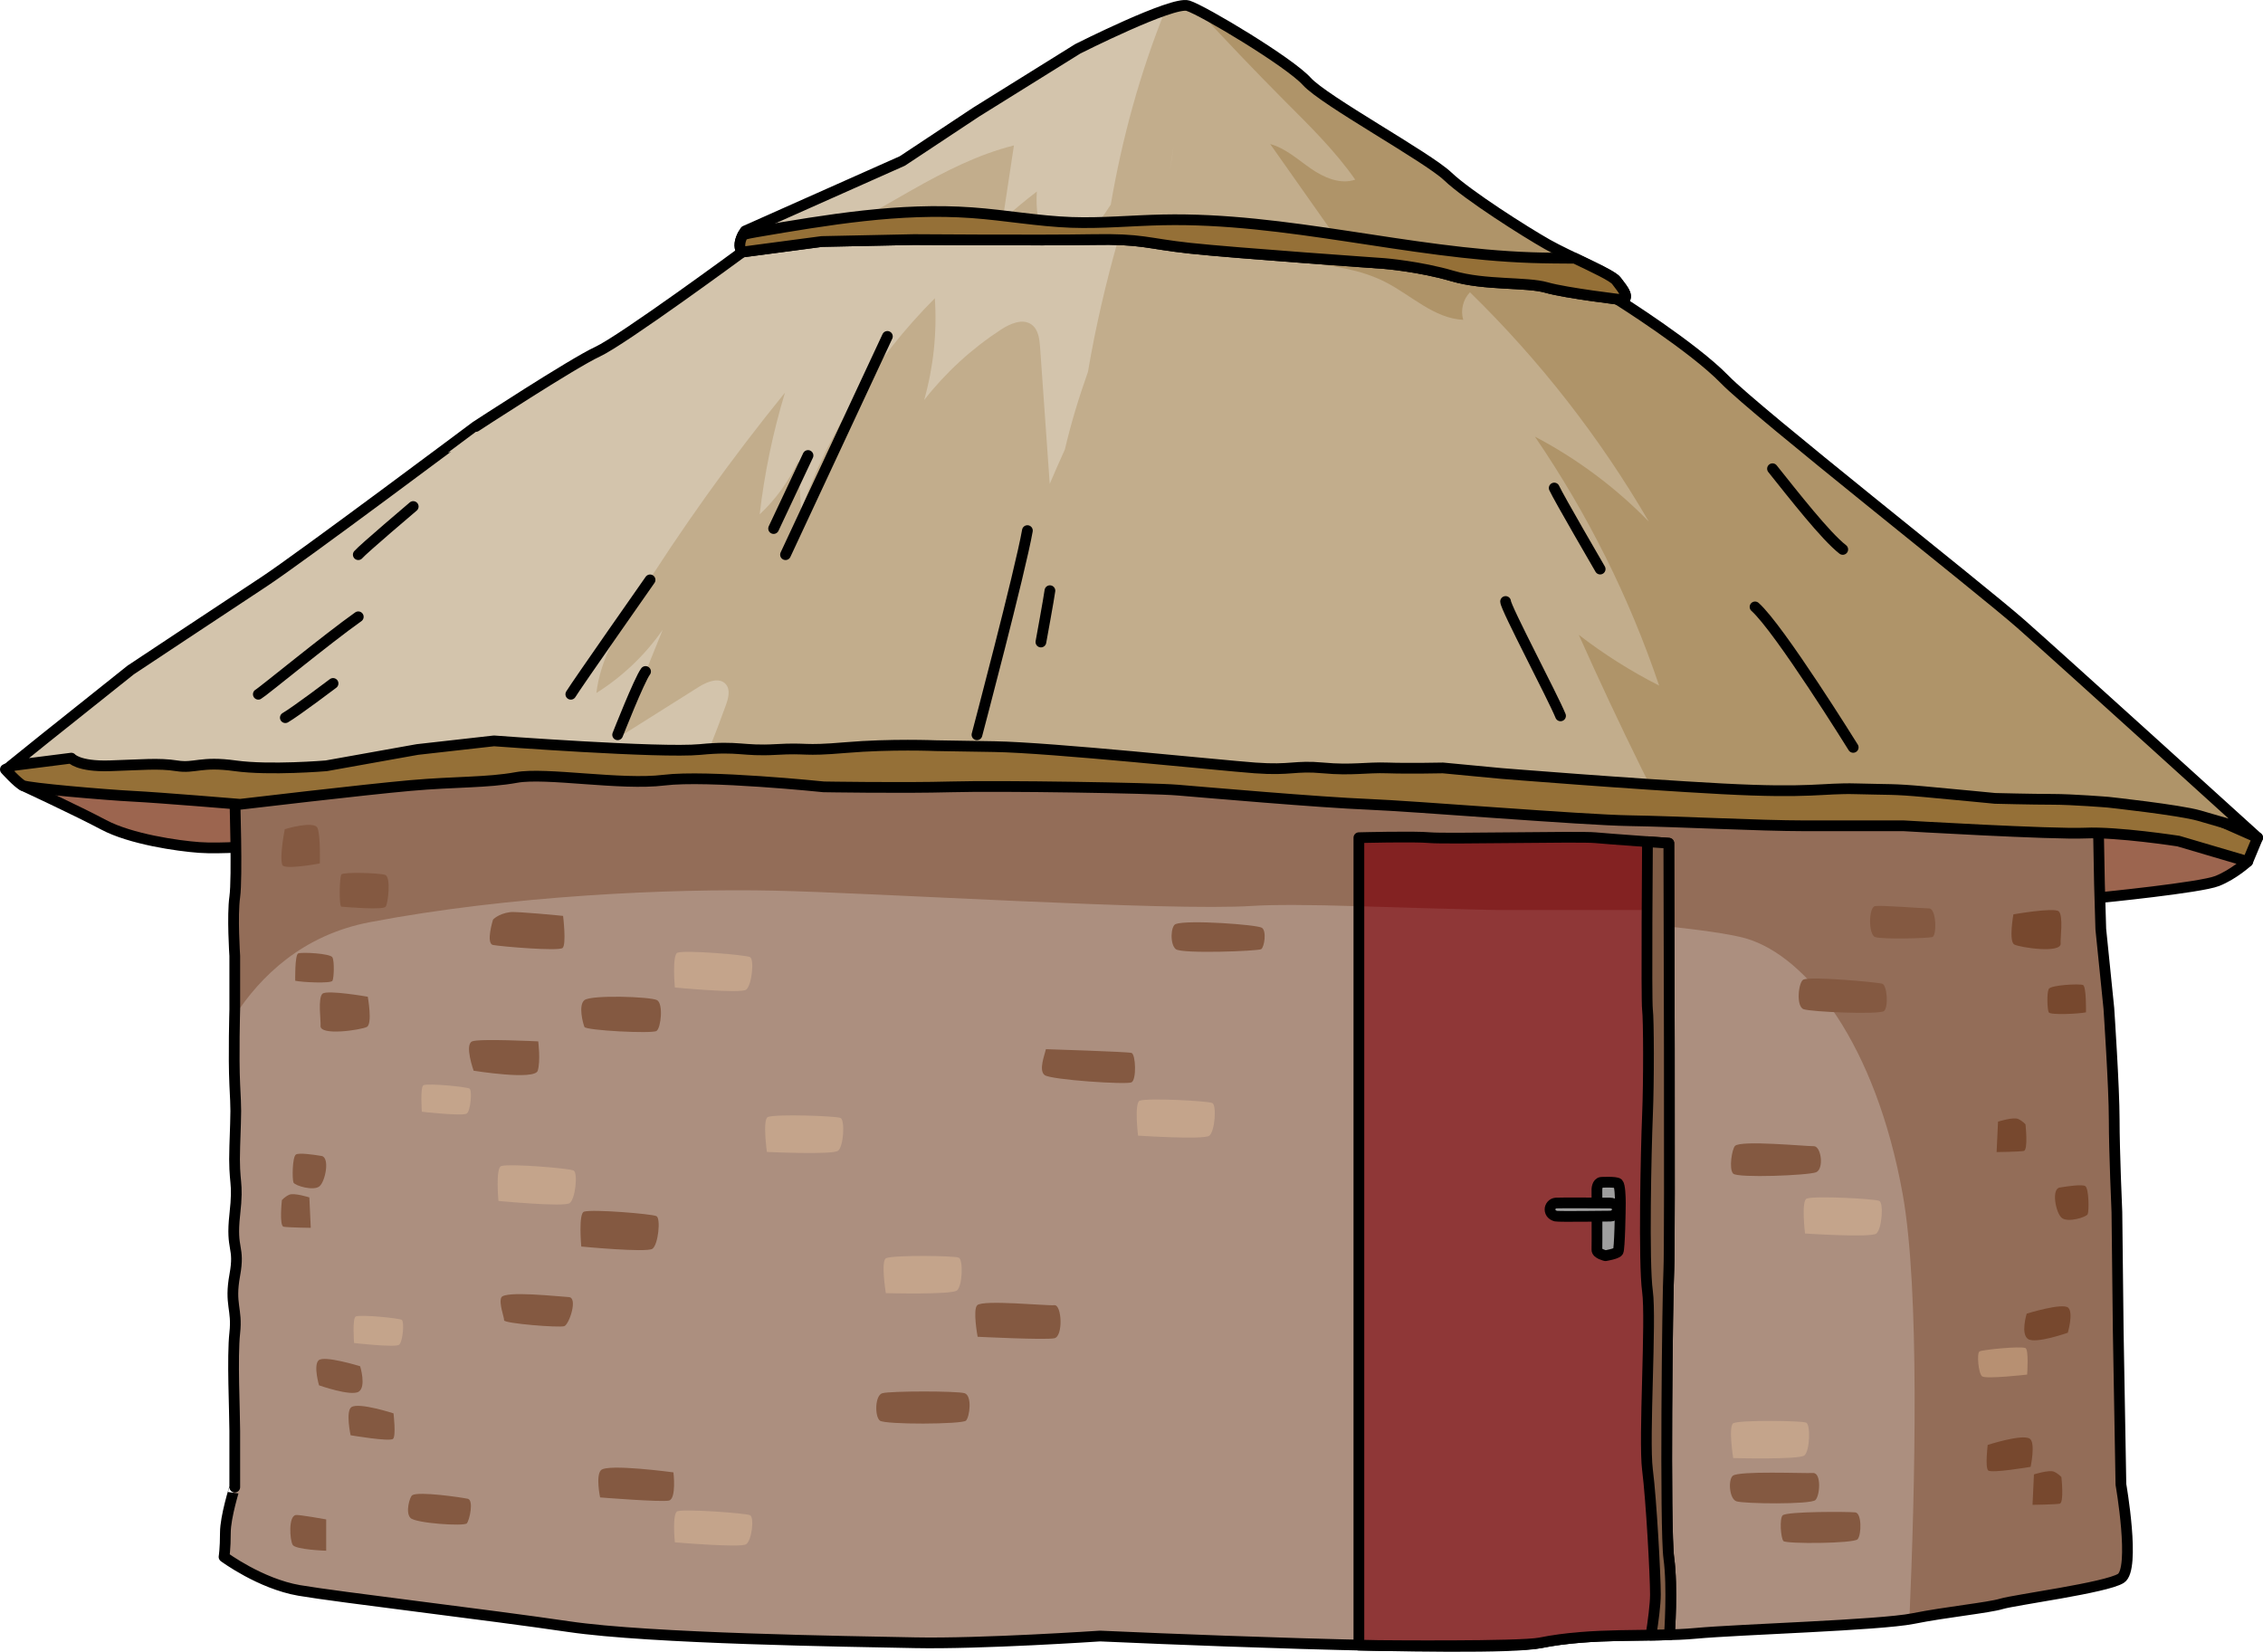 <?xml version="1.0" encoding="utf-8"?>
<!-- Generator: Adobe Illustrator 22.0.0, SVG Export Plug-In . SVG Version: 6.00 Build 0)  -->
<svg version="1.1" id="Layer_1" xmlns="http://www.w3.org/2000/svg" xmlns:xlink="http://www.w3.org/1999/xlink" x="0px" y="0px"
	 width="210.864px" height="153.911px" viewBox="0 0 210.864 153.911" enable-background="new 0 0 210.864 153.911"
	 xml:space="preserve">
<g>
	<g>
		<g>
			<path fill="#9C654F" stroke="#000000" stroke-linecap="round" stroke-linejoin="round" stroke-miterlimit="10" d="M2.125,73.193
				c0,0,5.051,2.341,7.548,3.668c2.497,1.326,6.866,1.96,8.895,2.106s5.503-0.146,5.503-0.146s100.452,1.12,106.07,1.96
				c5.618,0.839,40.628,3.77,45.671,3.631c5.043-0.139,19.853-0.772,19.853-0.772s9.378-0.928,10.938-1.552
				c1.56-0.624,2.836-1.813,2.836-1.813L194.274,69.64l-28.793-5.958l-37.058-4.73L89.568,56.55l-36.969,2.403l-36.528,4.142
				L2.125,73.193z"/>
			<path fill="#AC8F7F" d="M21.875,74.193c0,0,0.25,7.625,0,9.375s0,5.5,0,5.5v5c0,0-0.125,4.375,0,7s0.125,2,0,5.75
				s0.375,3,0,6.375s0.5,2.875,0,5.625s0.25,3.125,0,5.375s0,7.375,0,9.125s0,5.25,0,5.25S21,141.318,21,142.818
				s-0.125,2.25-0.125,2.25s3.375,2.5,7,3.125s17.5,2.25,25.125,3.375s26.125,1.375,32.25,1.5s17.25-0.625,17.25-0.625
				s36,1.653,41,0.639s10.5-0.514,14.5-0.889s17.125-0.75,20.25-1.375s7-1,8.25-1.375s9.75-1.5,11.125-2.375s0-8.75,0-8.75
				l-0.25-14.25l-0.125-11.125c0,0-0.25-5.625-0.25-8.625s-0.5-10.375-0.5-10.375l-0.75-7.375l-0.125-4.25l-0.125-6.75L148,65.318
				l-67.125-2.75l-29.75,3.875l-18,0.25L21.875,74.193z"/>
			<path fill="#936D58" d="M197.375,124.068l-0.125-11.125c0,0-0.25-5.625-0.25-8.625s-0.5-10.375-0.5-10.375l-0.75-7.375
				l-0.125-4.25l-0.125-6.75L148,65.318l-67.125-2.75l-29.75,3.875l-18,0.25l-11.25,7.5c0,0,0.25,7.625,0,9.375s0,5.5,0,5.5v5
				c0,0-0.006,0.231-0.015,0.606c2.406-3.707,6.336-7.553,12.589-8.745c13.151-2.507,28.181-3.138,37.635-2.941
				s36.799,1.938,44.605,1.423c7.806-0.515,40.321,1.365,46.017,3.036c5.696,1.671,12.082,9.902,14.585,23.824
				c1.599,8.892,1.155,27.393,0.626,39.607c0.121-0.02,0.232-0.039,0.333-0.06c3.125-0.625,7-1,8.25-1.375s9.75-1.5,11.125-2.375
				s0-8.75,0-8.75L197.375,124.068z"/>
			<path fill="none" stroke="#000000" stroke-linecap="round" stroke-linejoin="round" stroke-miterlimit="10" d="M21.875,74.193
				c0,0,0.25,7.625,0,9.375s0,5.5,0,5.5v5c0,0-0.125,4.375,0,7s0.125,2,0,5.75s0.375,3,0,6.375s0.5,2.875,0,5.625
				s0.25,3.125,0,5.375s0,7.375,0,9.125s0,5.25,0,5.25S21,141.318,21,142.818s-0.125,2.25-0.125,2.25s3.375,2.5,7,3.125
				s17.5,2.25,25.125,3.375s26.125,1.375,32.25,1.5s17.25-0.625,17.25-0.625s36,1.653,41,0.639s10.5-0.514,14.5-0.889
				s17.125-0.75,20.25-1.375s7-1,8.25-1.375s9.75-1.5,11.125-2.375s0-8.75,0-8.75l-0.25-14.25l-0.125-11.125
				c0,0-0.25-5.625-0.25-8.625s-0.5-10.375-0.5-10.375l-0.75-7.375l-0.125-4.25l-0.125-6.75L148,65.318l-67.125-2.75l-29.75,3.875
				l-18,0.25L21.875,74.193z"/>
			<path fill="#8F3737" d="M155.5,118.318c0.125-2.125,0-39.75,0-39.75s-5.375-0.375-6.875-0.514s-13.875,0.139-15.375,0
				s-6.63,0-6.63,0v41.389v33.846c0.617,0.014,1.838,0.039,1.838,0.039s13.178,0.132,15.042-0.246
				c2.431-0.493,4.975-0.63,7.408-0.683c1.62-0.035,3.192-0.034,4.648-0.075c0.004-0.055,0.317-4.398-0.056-7.13
				C155.125,142.443,155.375,120.443,155.5,118.318z"/>
			<path fill="#832222" d="M148.625,78.054c-1.5-0.139-13.875,0.139-15.375,0s-6.63,0-6.63,0v6.387c0,0,11.542,0.356,13.408,0.356
				c1.866,0,13.285,0,13.285,0l2.198-2.489c-0.007-2.307-0.011-3.741-0.011-3.741S150.125,78.193,148.625,78.054z"/>
			<path fill="none" stroke="#000000" stroke-linecap="round" stroke-linejoin="round" stroke-miterlimit="10" d="M155.5,118.318
				c0.125-2.125,0-39.75,0-39.75s-5.375-0.375-6.875-0.514s-13.875,0.139-15.375,0s-6.63,0-6.63,0v41.389v33.846
				c0.617,0.014,1.838,0.039,1.838,0.039s13.178,0.132,15.042-0.246c2.431-0.493,4.975-0.63,7.408-0.683
				c1.62-0.035,3.192-0.034,4.648-0.075c0.004-0.055,0.317-4.398-0.056-7.13C155.125,142.443,155.375,120.443,155.5,118.318z"/>
			<path fill="#805C45" stroke="#000000" stroke-linecap="round" stroke-linejoin="round" stroke-miterlimit="10" d="
				M155.556,152.324c0.004-0.055,0.317-4.398-0.056-7.13c-0.375-2.75-0.125-24.75,0-26.875s0-39.75,0-39.75s-0.863-0.06-1.99-0.141
				h0c0,0-0.115,14.766,0,15.641s0.135,6.625,0,9.875s-0.365,13.75,0,16.375s-0.365,13.75,0,16.625s0.74,9.875,0.74,11.625
				c0,0.938-0.212,2.52-0.41,3.788C154.425,152.349,155.001,152.339,155.556,152.324z"/>
			<path fill="#9E9E9E" stroke="#000000" stroke-linecap="round" stroke-linejoin="round" stroke-miterlimit="10" d="
				M149.206,110.169c-0.389,0.037-0.407,0.648-0.407,0.648s0.019,5.259,0,5.629c-0.019,0.37,0.796,0.556,0.796,0.556
				s1.031-0.167,1.179-0.389c0.148-0.222,0.21-3.93,0.21-4.53c0-0.6-0.043-1.618-0.21-1.803
				C150.607,110.095,149.206,110.169,149.206,110.169z"/>
			<path fill="#845941" d="M47.513,84.994c-1.101,0.153-1.574,0.695-1.574,0.695s-0.695,2.223,0,2.362
				c0.695,0.139,6.113,0.602,6.483,0.278c0.37-0.324,0.046-2.987,0.046-2.987S48.15,84.905,47.513,84.994z"/>
			<path fill="#845941" d="M54.459,93.19c-0.593,0.466-0.139,2.176,0,2.501c0.139,0.324,6.298,0.648,6.715,0.37
				c0.417-0.278,0.648-2.547,0.046-2.871C60.618,92.866,55.107,92.681,54.459,93.19z"/>
			<path fill="#845941" d="M43.993,97.034c-0.729,0.312,0.139,2.732,0.139,2.732s5.696,0.926,5.974,0
				c0.278-0.926,0.046-2.732,0.046-2.732S44.642,96.756,43.993,97.034z"/>
			<path fill="#845941" d="M29.869,95.552c-0.144,1.01,3.751,0.417,4.307,0.139c0.556-0.278,0.093-2.817,0.093-2.817
				s-3.751-0.656-4.214-0.286C29.592,92.958,29.916,95.228,29.869,95.552z"/>
			<path fill="#845941" d="M27.508,91.384c0.602,0.139,3.334,0.278,3.473,0s0.185-1.806,0-2.176s-2.871-0.509-3.195-0.37
				S27.508,91.384,27.508,91.384z"/>
			<path fill="#845941" d="M31.814,84.484c0.648,0.049,3.89,0.324,4.121,0c0.232-0.324,0.509-2.778-0.046-2.964
				c-0.556-0.185-3.89-0.278-4.075-0.046S31.574,84.466,31.814,84.484z"/>
			<path fill="#845941" d="M26.304,80.594c0.172,0.488,3.498-0.139,3.498-0.139s0.077-2.547-0.21-3.288
				c-0.287-0.741-3.056,0.093-3.056,0.093S26.026,79.807,26.304,80.594z"/>
			<path fill="#845941" d="M54.417,112.901c-0.535,0.169-0.255,3.25-0.255,3.25s6.088,0.583,6.63,0.208
				c0.542-0.375,0.792-2.833,0.375-3.042C60.75,113.11,55.208,112.651,54.417,112.901z"/>
			<path fill="#C4A48B" d="M46.699,108.652c-0.535,0.169-0.255,3.25-0.255,3.25s6.088,0.583,6.63,0.208s0.792-2.833,0.375-3.042
				C53.032,108.86,47.491,108.402,46.699,108.652z"/>
			<path fill="#C4A48B" d="M63.138,88.764c-0.535,0.169-0.255,3.25-0.255,3.25s6.088,0.583,6.63,0.208s0.792-2.833,0.375-3.042
				C69.471,88.972,63.929,88.514,63.138,88.764z"/>
			<path fill="#C4A48B" d="M82.571,117.232c-0.522,0.205-0.031,3.26-0.031,3.26s6.114,0.164,6.629-0.248s0.595-2.881,0.165-3.06
				C88.903,117.004,83.343,116.928,82.571,117.232z"/>
			<path fill="#C4A48B" d="M161.531,132.602c-0.522,0.205-0.031,3.26-0.031,3.26s6.114,0.164,6.629-0.247
				c0.515-0.411,0.595-2.881,0.165-3.06S162.304,132.298,161.531,132.602z"/>
			<path fill="#C4A48B" d="M106.201,102.561c-0.529,0.185-0.159,3.256-0.159,3.256s6.103,0.403,6.633,0.012
				c0.53-0.391,0.708-2.856,0.285-3.051C112.537,102.582,106.984,102.288,106.201,102.561z"/>
			<path fill="#C4A48B" d="M168.35,111.68c-0.529,0.185-0.159,3.256-0.159,3.256s6.103,0.403,6.633,0.012
				c0.53-0.391,0.708-2.856,0.285-3.051C174.687,111.701,169.134,111.407,168.35,111.68z"/>
			<path fill="#C4A48B" d="M71.557,104.077c-0.526,0.194-0.099,3.258-0.099,3.258s6.109,0.291,6.632-0.11
				c0.523-0.401,0.655-2.868,0.229-3.056C77.893,103.982,72.336,103.79,71.557,104.077z"/>
			<path fill="#C4A48B" d="M33.154,122.664c-0.339,0.129-0.162,2.476-0.162,2.476s3.858,0.444,4.201,0.159
				c0.343-0.286,0.502-2.159,0.238-2.318C37.168,122.823,33.656,122.473,33.154,122.664z"/>
			<path fill="#C4A48B" d="M39.469,101.113c-0.339,0.129-0.162,2.476-0.162,2.476s3.858,0.444,4.201,0.159
				c0.343-0.286,0.502-2.159,0.238-2.318C43.483,101.271,39.971,100.922,39.469,101.113z"/>
			<path fill="#C4A48B" d="M63.138,140.81c-0.535,0.151-0.255,2.901-0.255,2.901s6.088,0.521,6.63,0.186s0.792-2.529,0.375-2.715
				S63.929,140.587,63.138,140.81z"/>
			<path fill="#845941" d="M46.708,120.901c-0.239,0.547,0.278,1.833,0.264,2.125c-0.014,0.292,5.153,0.708,5.611,0.542
				c0.458-0.167,1.292-2.667,0.417-2.708S47,120.235,46.708,120.901z"/>
			<path fill="#845941" d="M56,136.985c-0.509,0.509-0.083,2.542-0.083,2.542s5.708,0.458,6.417,0.292
				c0.708-0.167,0.417-2.625,0.417-2.625S56.625,136.36,56,136.985z"/>
			<path fill="#845941" d="M38.417,139.318c-0.24,0.144-0.667,1.625-0.167,2.125s5,0.792,5.25,0.5
				c0.25-0.292,0.667-2.167,0.083-2.292C43,139.526,39.042,138.943,38.417,139.318z"/>
			<path fill="#845941" d="M32.75,131.11c-0.565,0.366-0.083,2.625-0.083,2.625s3.667,0.625,3.958,0.333
				c0.292-0.292,0.042-2.375,0.042-2.375S33.458,130.651,32.75,131.11z"/>
			<path fill="#845941" d="M82.23,129.813c-0.715,0.179-0.736,2.172-0.245,2.558c0.491,0.385,7.673,0.35,8.023,0
				c0.35-0.35,0.596-2.347-0.14-2.558C89.133,129.603,83.071,129.603,82.23,129.813z"/>
			<path fill="#845941" d="M91.06,121.615c-0.437,0.409,0.035,2.943,0.035,2.943s6.307,0.315,7.147,0.14
				c0.841-0.175,0.701-3.153,0-3.083C97.541,121.685,91.62,121.089,91.06,121.615z"/>
			<path fill="#845941" d="M97.458,97.76c-0.117,0.525-0.7,1.977-0.117,2.417s7.61,0.907,8.091,0.674
				c0.481-0.233,0.394-2.624,0-2.741C105.038,97.994,97.458,97.76,97.458,97.76z"/>
			<path fill="#845941" d="M109.556,86.097c-0.478,0.172-0.556,1.887,0,2.343s7.671,0.185,7.962,0s0.525-1.702,0.058-1.993
				S110.69,85.689,109.556,86.097z"/>
			<path fill="#845941" d="M168.059,91.266c-0.475,0.175-0.736,2.511,0,2.77s7.056,0.519,7.488,0.173
				c0.433-0.346,0.303-2.424-0.173-2.554C174.898,91.526,168.882,90.963,168.059,91.266z"/>
			<path fill="#845941" d="M174.725,84.427c-0.611,0.072-0.649,2.658,0,2.887c0.649,0.229,4.891,0.117,5.324,0
				c0.433-0.117,0.39-2.671-0.303-2.671S175.461,84.34,174.725,84.427z"/>
			<path fill="#845941" d="M161.46,137.51c-0.444,0.37-0.333,2.139,0.333,2.377c0.665,0.238,6.939,0.312,7.367-0.116
				c0.428-0.428,0.57-2.567-0.238-2.519C168.114,137.299,162.03,137.034,161.46,137.51z"/>
			<path fill="#845941" d="M166.108,141.196c-0.308,0.292-0.181,2.124,0.072,2.398s6.549,0.24,6.911-0.171
				c0.362-0.411,0.398-2.432-0.217-2.501C172.259,140.853,166.506,140.819,166.108,141.196z"/>
			<path fill="#845941" d="M161.668,106.772c-0.283,0.283-0.594,2.162-0.17,2.586c0.424,0.424,6.953,0.17,7.716-0.127
				c0.763-0.297,0.487-2.45-0.212-2.433C168.304,106.816,162.219,106.221,161.668,106.772z"/>
			<path fill="#845941" d="M26.953,111.323c-0.41,0.18-0.686,0.501-0.686,0.501s-0.264,2.4,0.158,2.479s2.532,0.105,2.532,0.105
				l-0.132-2.835C28.825,111.573,27.412,111.121,26.953,111.323z"/>
			<path fill="#845941" d="M27.571,107.578c-0.338,0.226-0.355,2.321-0.223,2.611s1.872,0.817,2.426,0.343
				c0.554-0.475,0.976-2.69,0.185-2.822S27.847,107.394,27.571,107.578z"/>
			<path fill="#845941" d="M29.681,126.758c-0.493,0.493,0.046,2.325,0.046,2.325s2.964,1.049,3.693,0.593
				c0.73-0.456,0.137-2.371,0.137-2.371S30.182,126.257,29.681,126.758z"/>
			<path fill="#845941" d="M27.571,141.166c-0.721,0.107-0.566,2.325-0.3,2.781s3.123,0.547,3.123,0.547v-2.918
				C30.395,141.577,27.878,141.121,27.571,141.166z"/>
			<path fill="#957037" stroke="#000000" stroke-linecap="round" stroke-linejoin="round" stroke-miterlimit="10" d="M0.5,71.693
				c0,0,1.125,1.25,1.625,1.5s7.75,0.875,10.25,1s10,0.75,10,0.75S34,73.568,38.25,73.193s7.125-0.25,9.875-0.75
				s9.75,0.75,13.75,0.25s14.875,0.625,14.875,0.625s7.375,0.125,11.875,0s18.66,0.097,21.105,0.301
				c2.445,0.204,13.38,1.154,17.727,1.324c4.347,0.17,19.969,1.46,24.384,1.528c4.415,0.068,12.158,0.475,16.301,0.475
				s9.237,0,9.237,0s13.924,0.815,16.912,0.679c2.989-0.136,8.694,0.747,8.694,0.747l6.452,1.902l0.927-2.221l-16.956-7.492
				L186.616,69l-60.366-7.057l-19.667-0.25l-55.75-1.25l-12.083,1.25l-15.167,2.25l-9.167,2.333l-6.5,1.917L4.5,69.61L0.5,71.693z"
				/>
			<path fill="none" stroke="#000000" stroke-linecap="round" stroke-linejoin="round" stroke-miterlimit="10" d="M145.408,59.822
				c0.671,0.336,4.951,9.818,4.951,9.818"/>
			<path fill="#C2AD8C" d="M69.162,23.485c0,0-11.164,8.217-13.486,9.288c-2.322,1.072-11.343,6.966-11.343,6.966
				S27.989,51.975,24.595,54.208s-12.414,8.217-12.414,8.217l-7.949,6.341l-3.215,2.59l5.627-0.714c0,0,0.625,0.804,3.572,0.714
				c2.947-0.089,4.555-0.268,6.252,0s2.233-0.447,5.448,0c3.215,0.447,8.485,0,8.485,0l8.485-1.518l7.145-0.804
				c0,0,15.54,1.161,19.202,0.804c3.662-0.357,3.93,0.179,7.056,0c3.126-0.179,2.322,0.179,6.52-0.179
				c4.198-0.357,8.395-0.179,8.395-0.179s0.089,0,5.448,0.089c5.359,0.089,20.899,1.737,24.293,1.985
				c3.394,0.248,3.662-0.248,6.341,0c2.679,0.248,4.019-0.069,5.984,0c1.965,0.069,5.18,0,5.18,0l5.448,0.516
				c0,0,12.146,0.982,20.542,1.429c8.395,0.447,9.378-0.089,12.504,0c3.126,0.089,3.394,0,6.341,0.268s6.609,0.625,6.609,0.625
				s3.483,0.089,5.359,0.089s5.18,0.268,5.18,0.268s6.609,0.714,8.485,1.25c1.876,0.536,3.662,1.072,3.662,1.072l1.786,0.982
				c0,0-18.309-16.612-22.06-19.917c-3.751-3.305-24.65-19.738-27.597-22.775c-2.947-3.037-9.914-7.413-9.914-7.413l-11.343-5.716
				l-19.917-2.858l-12.146-2.769L92.83,16.34L69.162,23.485z"/>
			<path fill="#AF9469" d="M160.707,35.363c-2.947-3.037-9.914-7.413-9.914-7.413l-11.343-5.716l-19.917-2.858l-1.395-0.318
				l-15.994,1.149c2.379,2.11,5.747,2.584,8.904,2.966c3.467,0.42,6.934,0.839,10.4,1.259c2.618,0.317,5.298,0.652,7.646,1.852
				c2.418,1.236,4.535,3.392,7.248,3.516c-0.267-0.884-0.018-1.905,0.627-2.566c6.487,6.327,12.111,13.538,16.669,21.37
				c-3.094-3.176-6.693-5.86-10.618-7.921c4.893,7.156,8.8,14.986,11.575,23.198c-2.635-1.337-5.145-2.923-7.485-4.728
				c1.877,4.202,3.833,8.369,5.867,12.497c0.236,0.48,0.476,0.961,0.724,1.437c2.314,0.155,4.642,0.299,6.736,0.411
				c8.395,0.447,9.378-0.089,12.504,0s3.394,0,6.341,0.268c2.947,0.268,6.609,0.625,6.609,0.625s3.483,0.089,5.359,0.089
				s5.18,0.268,5.18,0.268s6.609,0.714,8.485,1.25s3.662,1.072,3.662,1.072l1.786,0.982c0,0-18.309-16.612-22.06-19.917
				C184.553,54.833,163.654,38.4,160.707,35.363z"/>
			<path fill="#D3C4AC" d="M104.207,22.267c-1.94-0.143-3.879-0.286-5.819-0.428c-4.89-0.36-9.78-0.72-14.67-1.08
				c-1.046-0.077-2.188-0.208-3.043-0.75l-11.512,3.475c0,0-11.164,8.217-13.486,9.288c-2.322,1.072-11.343,6.966-11.343,6.966
				S27.989,51.975,24.595,54.208s-12.414,8.217-12.414,8.217l-7.949,6.341l-3.215,2.59l5.627-0.714c0,0,0.625,0.804,3.572,0.714
				c2.947-0.089,4.555-0.268,6.252,0c1.697,0.268,2.233-0.447,5.448,0c3.215,0.447,8.485,0,8.485,0l8.485-1.518l7.145-0.804
				c0,0,15.54,1.161,19.202,0.804c0.313-0.031,0.593-0.052,0.86-0.071c0.54-1.354,1.059-2.717,1.552-4.089
				c0.226-0.629,0.426-1.398-0.003-1.911c-0.596-0.711-1.74-0.26-2.524,0.234c-2.466,1.553-4.933,3.106-7.399,4.66
				c1.342-3.324,2.683-6.647,4.025-9.971c-1.638,2.347-3.751,4.361-6.175,5.883c0.362-3.071,1.976-5.835,3.616-8.457
				c4.246-6.79,8.911-13.317,13.96-19.534c-1.122,3.702-1.913,7.504-2.359,11.346c1.493-1.401,2.714-3.089,3.579-4.945
				c0.093,1.506,0.186,3.012,0.28,4.518c2.644-7.377,6.933-14.16,12.463-19.712c0.212,3.187-0.126,6.411-0.996,9.485
				c2.002-2.559,4.429-4.785,7.151-6.559c0.866-0.565,2.036-1.078,2.868-0.465c0.621,0.457,0.728,1.327,0.782,2.096
				c0.3,4.247,0.6,8.495,0.9,12.742c0.456-1.075,0.928-2.143,1.411-3.206c0.571-2.452,1.309-4.859,2.151-7.234
				C102.08,30.482,103.041,26.36,104.207,22.267z"/>
			<path fill="none" stroke="#000000" stroke-linecap="round" stroke-linejoin="round" stroke-miterlimit="10" d="M69.162,23.485
				c0,0-11.164,8.217-13.486,9.288c-2.322,1.072-11.343,6.966-11.343,6.966S27.989,51.975,24.595,54.208s-12.414,8.217-12.414,8.217
				l-7.949,6.341l-3.215,2.59l5.627-0.714c0,0,0.625,0.804,3.572,0.714c2.947-0.089,4.555-0.268,6.252,0s2.233-0.447,5.448,0
				c3.215,0.447,8.485,0,8.485,0l8.485-1.518l7.145-0.804c0,0,15.54,1.161,19.202,0.804c3.662-0.357,3.93,0.179,7.056,0
				c3.126-0.179,2.322,0.179,6.52-0.179c4.198-0.357,8.395-0.179,8.395-0.179s0.089,0,5.448,0.089
				c5.359,0.089,20.899,1.737,24.293,1.985c3.394,0.248,3.662-0.248,6.341,0c2.679,0.248,4.019-0.069,5.984,0
				c1.965,0.069,5.18,0,5.18,0l5.448,0.516c0,0,12.146,0.982,20.542,1.429c8.395,0.447,9.378-0.089,12.504,0
				c3.126,0.089,3.394,0,6.341,0.268s6.609,0.625,6.609,0.625s3.483,0.089,5.359,0.089s5.18,0.268,5.18,0.268
				s6.609,0.714,8.485,1.25c1.876,0.536,3.662,1.072,3.662,1.072l1.786,0.982c0,0-18.309-16.612-22.06-19.917
				c-3.751-3.305-24.65-19.738-27.597-22.775c-2.947-3.037-9.914-7.413-9.914-7.413l-11.343-5.716l-19.917-2.858l-12.146-2.769
				L92.83,16.34L69.162,23.485z"/>
			<path fill="none" stroke="#000000" stroke-linecap="round" stroke-linejoin="round" stroke-miterlimit="10" d="M26.587,66.871
				c1.007-0.587,4.447-3.189,4.447-3.189"/>
			<path fill="none" stroke="#000000" stroke-linecap="round" stroke-linejoin="round" stroke-miterlimit="10" d="M24.07,64.689
				c0.336-0.168,6.461-5.203,9.314-7.217"/>
			<path fill="none" stroke="#000000" stroke-linecap="round" stroke-linejoin="round" stroke-miterlimit="10" d="M33.384,51.683
				c0.42-0.503,5.119-4.486,5.119-4.486"/>
			<path fill="none" stroke="#000000" stroke-linecap="round" stroke-linejoin="round" stroke-miterlimit="10" d="M53.188,64.689
				c0.503-0.839,7.384-10.657,7.384-10.657"/>
			<path fill="none" stroke="#000000" stroke-linecap="round" stroke-linejoin="round" stroke-miterlimit="10" d="M60.153,62.568
				c-0.587,0.778-2.601,5.897-2.601,5.897"/>
			<path fill="none" stroke="#000000" stroke-linecap="round" stroke-linejoin="round" stroke-miterlimit="10" d="M95.732,49.44
				c-0.671,3.814-4.699,19.025-4.699,19.025"/>
			<path fill="none" stroke="#000000" stroke-linecap="round" stroke-linejoin="round" stroke-miterlimit="10" d="M97.83,55.039
				c-0.084,0.671-0.839,4.783-0.839,4.783"/>
			<path fill="none" stroke="#000000" stroke-linecap="round" stroke-linejoin="round" stroke-miterlimit="10" d="M140.29,56.046
				c0,0.587,4.447,8.979,5.119,10.657"/>
			<path fill="none" stroke="#000000" stroke-linecap="round" stroke-linejoin="round" stroke-miterlimit="10" d="M144.821,45.473
				c0.42,0.923,4.28,7.552,4.28,7.552"/>
			<path fill="none" stroke="#000000" stroke-linecap="round" stroke-linejoin="round" stroke-miterlimit="10" d="M163.533,56.55
				c2.266,2.014,9.147,13.09,9.147,13.09"/>
			<path fill="none" stroke="#000000" stroke-linecap="round" stroke-linejoin="round" stroke-miterlimit="10" d="M165.16,43.675
				c1.972,2.466,4.955,6.287,6.546,7.52"/>
			
				<line fill="none" stroke="#000000" stroke-linecap="round" stroke-linejoin="round" stroke-miterlimit="10" x1="82.686" y1="31.347" x2="73.194" y2="51.683"/>
			
				<line fill="none" stroke="#000000" stroke-linecap="round" stroke-linejoin="round" stroke-miterlimit="10" x1="75.29" y1="42.442" x2="72.084" y2="49.249"/>
			<path fill="#C2AD8C" d="M69.162,23.485c-0.625-0.714,0.268-1.965,0.268-1.965L84.077,15l6.877-4.555l9.467-5.895
				c0,0,8.842-4.466,10.271-4.019c1.429,0.447,9.467,5.269,11.075,7.056c1.608,1.786,11.253,7.056,13.129,8.842
				s7.234,5.18,9.288,6.341c2.054,1.161,5.984,2.769,6.43,3.394c0.447,0.625,1.161,1.34,0.714,1.786c0,0-5.359-0.625-7.234-1.161
				s-5.716-0.179-8.753-1.072c-3.037-0.893-6.341-1.161-6.341-1.161s-14.022-0.982-18.13-1.429s-4.376-0.893-9.11-0.804
				s-16.612,0-16.612,0l-8.574,0.179L69.162,23.485z"/>
			<path fill="#AF9469" d="M150.615,26.164c-0.447-0.625-4.376-2.233-6.43-3.394c-2.054-1.161-7.413-4.555-9.288-6.341
				s-11.521-7.056-13.129-8.842c-1.392-1.547-7.601-5.367-10.17-6.654c2.65,2.857,5.333,5.682,8.083,8.442
				c2.33,2.338,4.71,4.657,6.597,7.365c-1.399,0.48-2.929-0.196-4.144-1.039c-1.216-0.843-2.35-1.889-3.778-2.279
				c2.565,3.641,5.129,7.282,7.694,10.923c1.771,0.128,2.952,0.211,2.952,0.211s3.305,0.268,6.341,1.161
				c3.037,0.893,6.877,0.536,8.753,1.072c0.306,0.087,0.71,0.177,1.163,0.266c0.066-0.013,0.132-0.029,0.199-0.041
				c1.784-0.322,3.594-0.455,5.407-0.519C150.777,26.383,150.692,26.272,150.615,26.164z"/>
			<path fill="#D3C4AC" d="M103.501,19.063c1.06-6.201,2.734-12.298,5.085-18.125c-3.08,1.046-8.165,3.612-8.165,3.612l-9.467,5.895
				L84.077,15l-12.429,5.532c-0.6,0.917-1.15,1.865-1.648,2.841l5.789-0.767c6.297-2.684,11.981-7.379,18.689-9.056
				c-0.351,2.319-0.702,4.638-1.054,6.958c1.023-0.932,2.087-1.819,3.186-2.659c-0.08,1.505-0.033,3.285,1.203,4.147
				c0.266,0.185,0.563,0.299,0.873,0.36c0.386-0.002,0.76-0.004,1.117-0.007c0.485-0.092,0.958-0.284,1.364-0.557
				c0.987-0.667,1.662-1.693,2.31-2.692C103.486,19.087,103.494,19.075,103.501,19.063z"/>
			<g>
				<path fill="#D5C6AF" d="M109.361,13.619c-0.127,0.748-0.244,1.498-0.346,2.25C109.13,15.119,109.246,14.369,109.361,13.619z"/>
			</g>
			<path fill="none" stroke="#000000" stroke-linecap="round" stroke-linejoin="round" stroke-miterlimit="10" d="M69.162,23.485
				c-0.625-0.714,0.268-1.965,0.268-1.965L84.077,15l6.877-4.555l9.467-5.895c0,0,8.842-4.466,10.271-4.019
				c1.429,0.447,9.467,5.269,11.075,7.056c1.608,1.786,11.253,7.056,13.129,8.842s7.234,5.18,9.288,6.341
				c2.054,1.161,5.984,2.769,6.43,3.394c0.447,0.625,1.161,1.34,0.714,1.786c0,0-5.359-0.625-7.234-1.161s-5.716-0.179-8.753-1.072
				c-3.037-0.893-6.341-1.161-6.341-1.161s-14.022-0.982-18.13-1.429s-4.376-0.893-9.11-0.804s-16.612,0-16.612,0l-8.574,0.179
				L69.162,23.485z"/>
			<path fill="#9E9E9E" stroke="#000000" stroke-linecap="round" stroke-linejoin="round" stroke-miterlimit="10" d="
				M144.43,112.691c0-0.267,0.207-0.563,0.551-0.594s4.605,0,5.043,0s0.75,0.375,0.75,0.594s-0.375,0.625-0.688,0.625
				s-4.825,0.063-5.105,0S144.431,113.046,144.43,112.691z"/>
		</g>
		<path fill="#957037" stroke="#000000" stroke-linecap="round" stroke-linejoin="round" stroke-miterlimit="10" d="M150.615,26.164
			c-0.293-0.411-2.089-1.245-3.869-2.099c-1.344-0.01-2.689-0.014-4.033-0.06c-11.524-0.391-22.848-3.76-34.376-3.518
			c-2.838,0.059-5.674,0.338-8.511,0.236c-3.098-0.112-6.163-0.677-9.255-0.9c-6.729-0.485-13.457,0.652-20.107,1.786
			c-0.417,0.071-0.841,0.149-1.246,0.274c-0.218,0.424-0.47,1.128-0.055,1.602l7.413-0.982l8.574-0.179c0,0,11.878,0.089,16.612,0
			c4.734-0.089,5.001,0.357,9.11,0.804c4.108,0.447,18.13,1.429,18.13,1.429s3.305,0.268,6.341,1.161
			c3.037,0.893,6.877,0.536,8.753,1.072c1.876,0.536,7.234,1.161,7.234,1.161C151.776,27.504,151.061,26.789,150.615,26.164z"/>
	</g>
	<path fill="#77482E" d="M192.008,87.875c0.144,1.01-3.751,0.417-4.307,0.139s-0.093-2.817-0.093-2.817s3.751-0.656,4.214-0.286
		S191.962,87.551,192.008,87.875z"/>
	<path fill="#77482E" d="M194.37,94.327c-0.602,0.139-3.334,0.278-3.473,0c-0.139-0.278-0.185-1.806,0-2.176
		c0.185-0.37,2.871-0.509,3.195-0.37C194.416,91.919,194.37,94.327,194.37,94.327z"/>
	<path fill="#B79072" d="M188.724,125.607c0.339,0.129,0.162,2.476,0.162,2.476s-3.858,0.444-4.201,0.159s-0.502-2.159-0.238-2.318
		C184.71,125.766,188.222,125.416,188.724,125.607z"/>
	<path fill="#77482E" d="M189.128,134.053c0.565,0.366,0.083,2.625,0.083,2.625s-3.667,0.625-3.958,0.333
		c-0.292-0.292-0.042-2.375-0.042-2.375S188.42,133.594,189.128,134.053z"/>
	<path fill="#77482E" d="M188.047,104.263c0.41,0.18,0.686,0.501,0.686,0.501s0.264,2.4-0.158,2.479
		c-0.422,0.079-2.532,0.105-2.532,0.105l0.132-2.835C186.175,104.513,187.587,104.061,188.047,104.263z"/>
	<path fill="#77482E" d="M191.393,137.132c0.41,0.18,0.686,0.501,0.686,0.501s0.264,2.4-0.158,2.479
		c-0.422,0.079-2.532,0.105-2.532,0.105l0.132-2.835C189.521,137.383,190.934,136.93,191.393,137.132z"/>
	<path fill="#77482E" d="M194.307,110.521c0.338,0.226,0.355,2.321,0.223,2.611s-1.872,0.817-2.426,0.343
		c-0.554-0.475-0.976-2.69-0.185-2.822C192.71,110.521,194.031,110.337,194.307,110.521z"/>
	<path fill="#77482E" d="M192.722,121.856c0.493,0.493-0.046,2.325-0.046,2.325s-2.964,1.049-3.693,0.593
		c-0.73-0.456-0.137-2.371-0.137-2.371S192.221,121.354,192.722,121.856z"/>
</g>
</svg>
